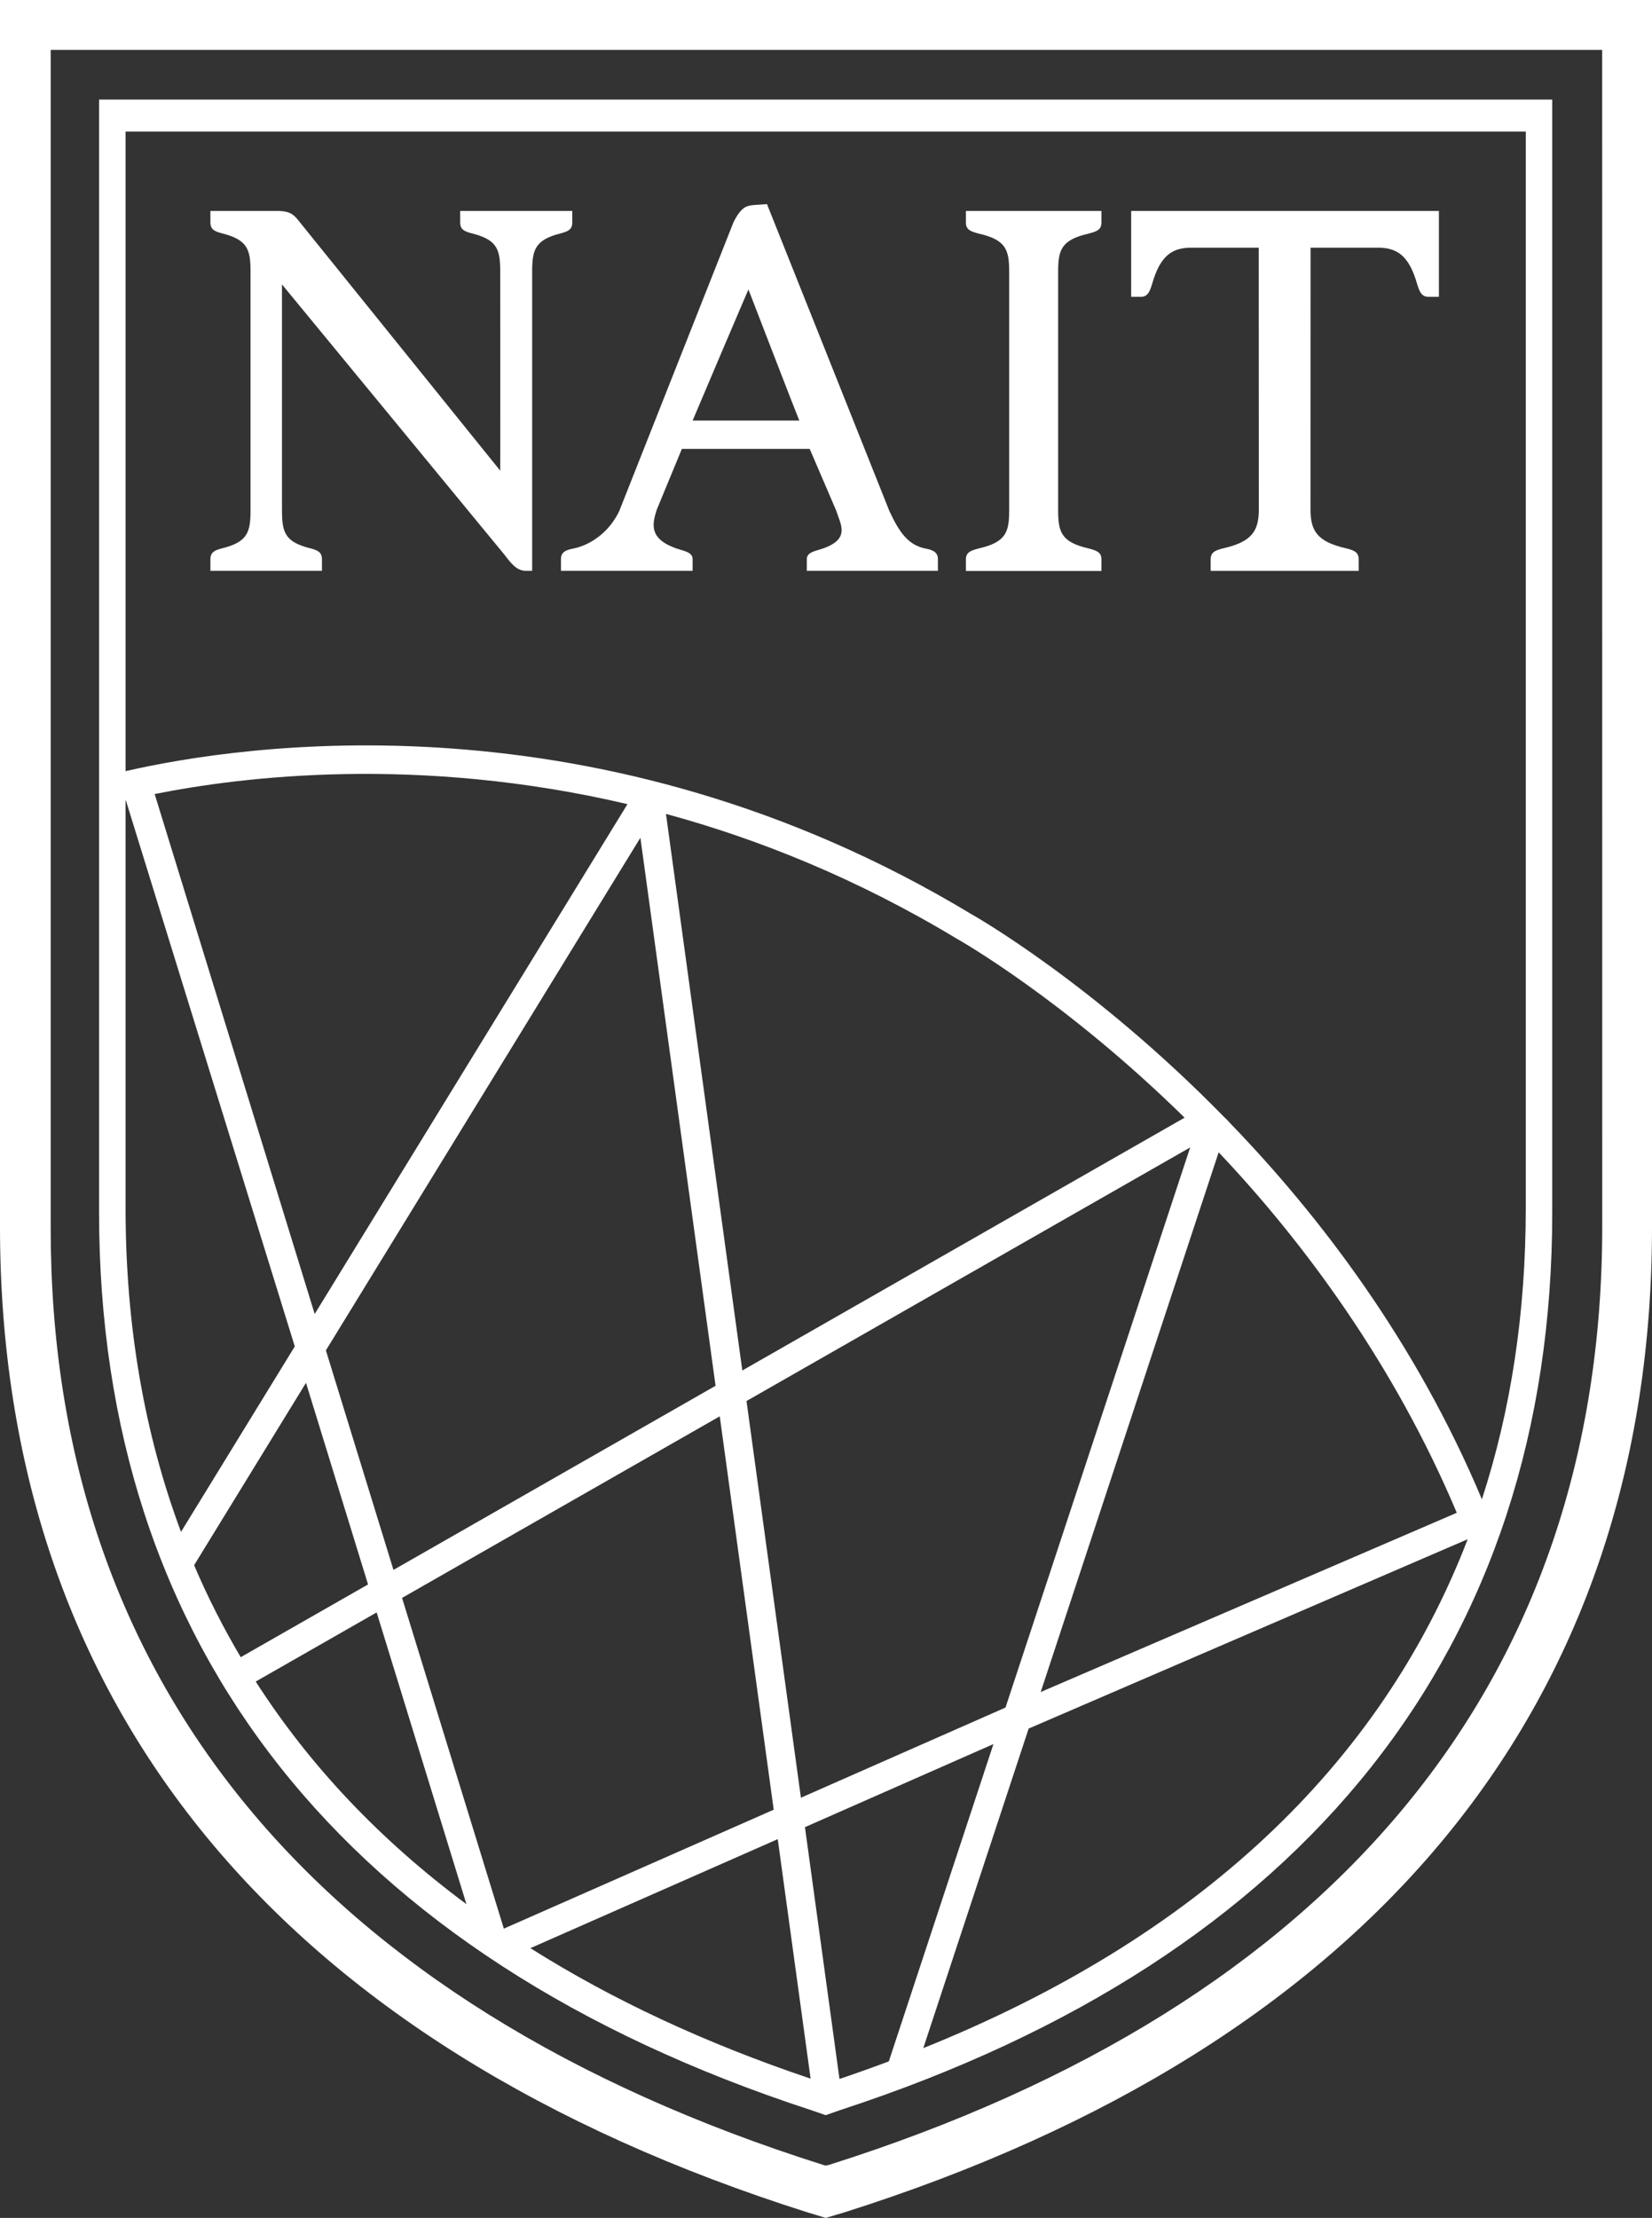 <?xml version="1.0" encoding="UTF-8"?>
<svg id="Layer_6" data-name="Layer 6" xmlns="http://www.w3.org/2000/svg" viewBox="0 0 1500 2013.53">
  <rect x="0" y="0" width="1500" height="2013.53" fill="#333333" stroke="none"/>
  <defs>
    <style>
      .cls-1 {
        fill: #fff;
      }
    </style>
  </defs>
  <path class="cls-1" d="M89.95,1100.54c0,394.74,223.14,676.45,645.31,814.74.26,0,14.44,4.97,14.44,4.97l14.25-4.97c422.35-138.21,645.47-419.94,645.47-814.74V90.41H89.95v1010.13ZM176.26,1420.95l101.58-165.56,56.34,183.03-115.6,66.06c-15.86-26.84-30.05-54.65-42.33-83.54ZM912.98,1550.19l-185.76,81.86-49.4-360.13,402.85-230.23-167.69,508.5ZM1106.53,1046.11c77.61,81.91,159.66,193.03,216.21,327.26l-377.8,162.74,161.59-489.99ZM674.01,1244.2l-69.32-505.31c84.37,22.97,173.86,58.88,264.31,113.45,2.05,1.14,97.48,55.18,206.61,162.34l-401.61,229.52ZM649.73,1258.08l-292.47,167.15-61.35-199.29,285.56-465.41,68.25,497.55ZM285.74,1192.9l-145.3-472.02c79.35-15.93,239.28-35.47,429.3,9.15l-284,462.87ZM232.19,1526.59l109.81-62.76,81.53,264.88c-78.45-58.25-142.38-125.8-191.34-202.13ZM365.08,1450.65l288.45-164.85,48.99,357.13-245.03,107.97-92.42-300.25ZM735.41,1886.89c-95.27-32.06-179.9-71.64-253.82-118.27l224.6-98.97,29.81,217.3-.59-.06ZM762.24,1887.36l-31.36-228.59,171.16-75.42-95,288.07c-14.69,5.48-29.56,10.84-44.8,15.94ZM1332.4,1398.01c-79.07,205.16-245.84,361.57-494.06,461.38l95.67-290.11,398.46-171.83c.47,1.22-.53-.65-.06.57ZM114.03,119.47h1271.35v977.46c0,94.91-13.43,183.11-39.83,264.2-60.28-143.42-147.34-257.59-229.87-342.78l-.67-.89-3.19-3.05c-119.3-122.05-227.86-183.42-229.84-184.51-337.37-203.56-662.65-154-767.95-129.82V119.47ZM114.03,726.68c.33-.08-.04.17.3.08l153.33,495.6-103.3,168.35c-33.27-89.1-50.34-187.18-50.34-293.79v-370.25ZM0,0v1113.6c0,433.68,253.69,743.14,733.62,895.03.26,0,16.08,4.9,16.08,4.9l16.54-4.9c480.11-151.8,733.77-461.29,733.77-895.03V0H0ZM752.75,1965.36l-3.05.7-2.39-.7C287.96,1820.11,45.29,1525.5,46.03,1113.6V45.27h1408.72l.06,1068.33c0,411.99-242.69,706.51-702.05,851.76ZM1000.08,507.62c-.02-6.38-4.61-7.85-11.59-9.71-25.11-5.77-27.71-15.11-27.71-34.86v-216.14c0-19.84,2.6-29.11,27.71-34.84,6.98-1.86,11.57-3.33,11.59-9.82v-10.72h-123.05v10.72c.09,6.38,4.55,7.96,11.65,9.82,25.1,5.73,27.64,15,27.64,34.84v216.14c0,19.75-2.54,29.1-27.64,34.86-7.09,1.86-11.55,3.41-11.65,9.71v10.74h123.05v-10.74ZM281.61,497.75c-23.36-5.77-25.58-15.04-25.58-34.9v-204.64l201.86,245.21c6.45,8.37,11.28,14.8,19.73,14.8h5.58V246.91c0-19.84,2.38-29.11,25.61-34.97,6.52-1.73,10.78-3.32,10.82-9.69v-10.72h-101.79v10.72c.09,6.38,4.27,7.96,10.85,9.69,23.36,5.86,25.5,15.13,25.5,34.97,0,0,.17,179.07,0,180.39-.87-1.05-180.91-224.28-180.91-224.28-5.86-7.22-8.22-11.24-20.55-11.5h-61.69v10.72c.13,6.38,4.31,7.96,10.83,9.69,23.33,5.86,25.61,15.13,25.61,34.97v215.94c0,19.86-2.28,29.13-25.61,34.9-6.52,1.73-10.71,3.32-10.83,9.78v10.69h101.29v-10.69c-.09-6.47-4.24-8.05-10.74-9.78ZM509.35,507.62v10.59h119.55v-10.59c-.02-6.47-7.94-7.35-14.8-9.71-24.86-8.83-21.98-21.76-17.87-34.95,0,0,22.19-53.73,22.9-55.43h116.07c.74,1.84,23.92,55.68,23.92,55.68,4.22,13.12,13.14,25.87-11.76,34.7-6.78,2.36-14.8,3.24-14.8,9.71v10.59h119.05v-10.59c-.05-6.47-4.64-8.4-11.72-9.71-15.62-3.32-23.62-15.2-32.45-34.25,0,0-110.72-277.83-111.02-278.35l-12.64.87c-5.25.7-10.5,1.07-17.74,15.48-.13.17-103.72,262.19-103.72,262.19-8.92,18.96-25.63,30.75-41.37,34.07-7.06,1.31-11.61,3.24-11.61,9.71ZM679.58,262.81s43.56,112.92,46.16,118.98h-96.83c2.4-5.86,50.52-118.98,50.67-118.98ZM1046.09,257.86c7.41-26.05,18.41-33.41,36.98-32.98h59.83l.09,237.97c0,19.86-7.09,29.13-32.08,34.9-7,1.73-11.5,3.32-11.65,9.78v10.69h134.44v-10.69c-.13-6.47-4.66-8.05-11.63-9.78-25.11-5.77-32.15-15.04-32.15-34.9l.07-237.97h59.78c18.57-.42,29.54,6.93,36.98,32.98,2.27,7.32,4.13,11.52,10.23,11.63h9.53v-77.96h-279.43v77.96h8.84c6.03-.11,7.92-4.31,10.17-11.63Z"/>
</svg>